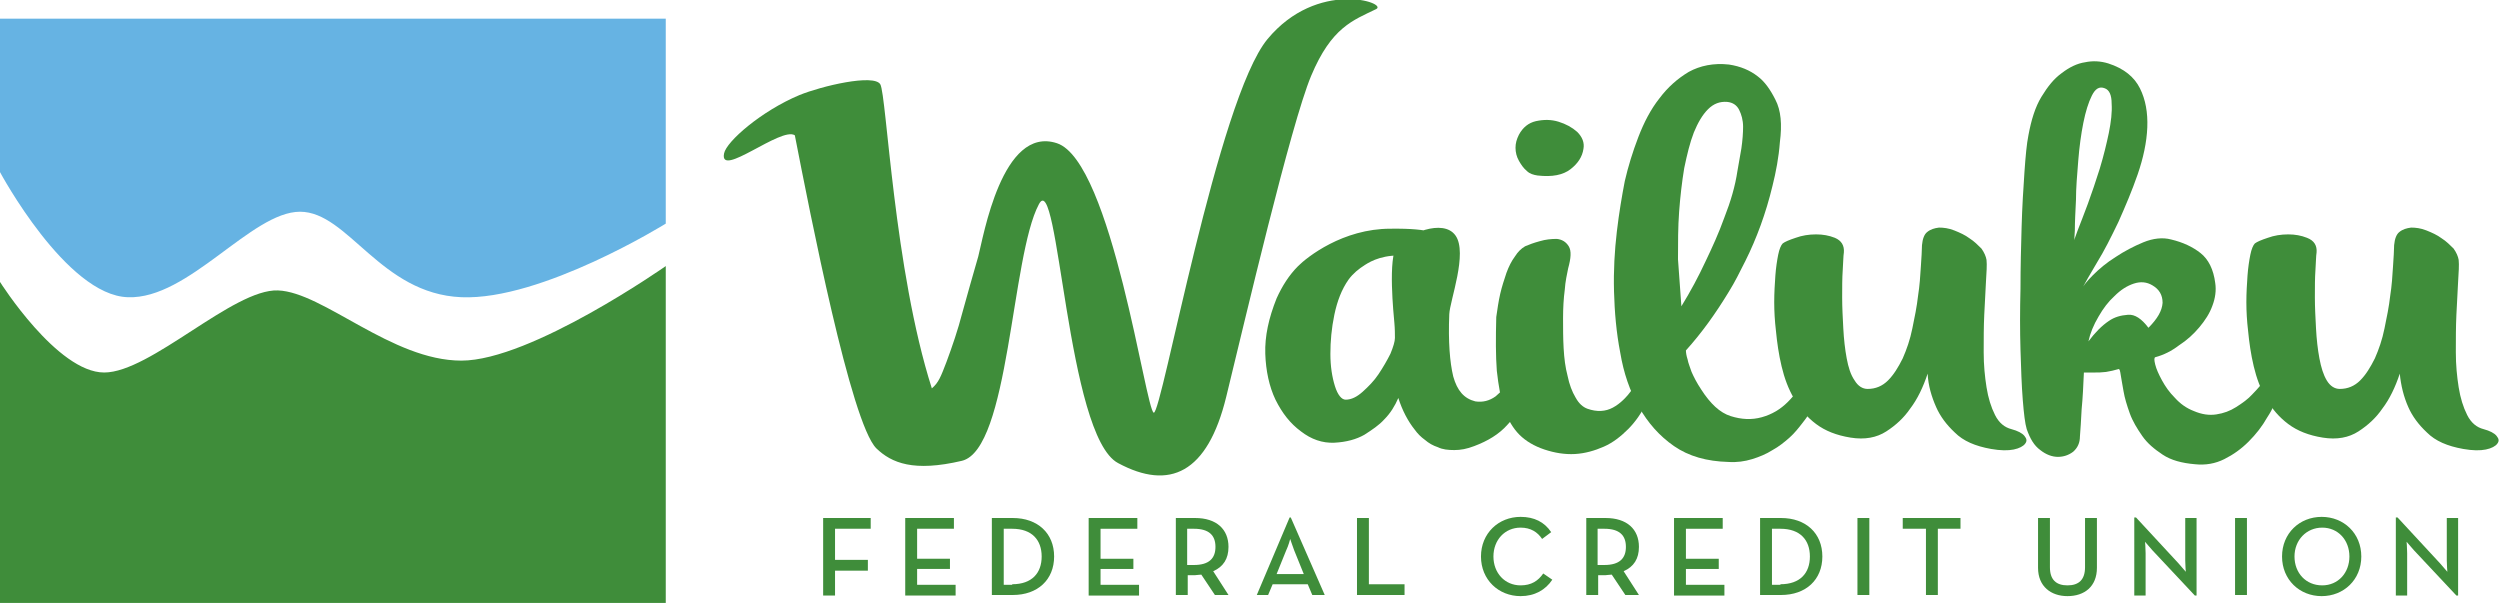 <?xml version="1.0" encoding="utf-8"?>
<!-- Generator: Adobe Illustrator 23.0.6, SVG Export Plug-In . SVG Version: 6.00 Build 0)  -->
<svg version="1.1" id="Layer_1" xmlns="http://www.w3.org/2000/svg" xmlns:xlink="http://www.w3.org/1999/xlink" x="0px" y="0px"
	 viewBox="0 0 441.6 106.5" style="enable-background:new 0 0 441.6 106.5;" xml:space="preserve">
<style type="text/css">
	.st0{fill:#66B3E3;}
	.st1{fill:#3F8D3A;}
</style>
<path class="st0" d="M0,3.3h117.6v36.2c0,0-21.9,13.6-36.1,13c-14.3-0.6-20-15.1-28.5-15.1c-8.6,0-19.7,15.5-30.4,15.1
	C11.7,52.2,0,30.4,0,30.4V3.3z"/>
<path class="st1" d="M0,49.8v56.8h117.6V47c0,0-23.8,16.7-36.1,16.7S57.1,51.6,49.1,51.3C41.2,51,26.6,65.8,18.4,65.8
	C10.1,65.8,0,49.8,0,49.8z"/>
<g>
	<path class="st1" d="M145.3,91.5h8.5v1.9h-6.3v5.5h5.8v1.9h-5.8v4.4h-2.1V91.5z"/>
	<path class="st1" d="M159.9,91.5h8.6v1.9H162v5.3h5.8v1.8H162v2.8h6.8v1.9h-8.9V91.5z"/>
	<path class="st1" d="M175.2,91.5h3.7c4.4,0,7.3,2.7,7.3,6.8c0,4.1-2.9,6.8-7.3,6.8h-3.7V91.5z M178.8,103.2c3.5,0,5.2-2,5.2-4.9
		c0-2.9-1.7-4.9-5.2-4.9h-1.5v9.9H178.8z"/>
	<path class="st1" d="M192.3,91.5h8.6v1.9h-6.5v5.3h5.8v1.8h-5.8v2.8h6.8v1.9h-8.9V91.5z"/>
	<path class="st1" d="M217,105.1h-2.4l-2.4-3.6c-0.4,0-0.8,0.1-1.1,0.1h-1.3v3.5h-2.1V91.5h3.4c3.8,0,5.9,2,5.9,5.1
		c0,2.1-0.9,3.5-2.7,4.3L217,105.1z M210.9,99.8c2.7,0,3.8-1.2,3.8-3.2c0-2-1.1-3.2-3.8-3.2h-1.2v6.4H210.9z"/>
	<path class="st1" d="M227.8,91.4h0.2l6,13.7h-2.2l-0.8-1.9h-6.2l-0.8,1.9h-2L227.8,91.4z M230.3,101.4l-1.7-4.2
		c-0.3-0.8-0.7-2-0.7-2s-0.3,1.2-0.7,2l-1.7,4.2H230.3z"/>
	<path class="st1" d="M239.7,91.5h2.1v11.7h6.3v1.9h-8.4V91.5z"/>
	<path class="st1" d="M261.6,98.3c0-4.1,3.1-7,7-7c2.4,0,4.2,0.9,5.4,2.7l-1.6,1.2c-0.8-1.2-2-2-3.8-2c-2.8,0-4.8,2.2-4.8,5.1
		c0,2.9,2,5.1,4.8,5.1c1.9,0,3.1-0.8,4-2.1l1.6,1.1c-1.2,1.8-3.1,2.9-5.6,2.9C264.7,105.3,261.6,102.4,261.6,98.3z"/>
	<path class="st1" d="M289.5,105.1h-2.4l-2.4-3.6c-0.4,0-0.8,0.1-1.1,0.1h-1.3v3.5h-2.1V91.5h3.4c3.8,0,5.9,2,5.9,5.1
		c0,2.1-0.9,3.5-2.7,4.3L289.5,105.1z M283.4,99.8c2.7,0,3.8-1.2,3.8-3.2c0-2-1.1-3.2-3.8-3.2h-1.2v6.4H283.4z"/>
	<path class="st1" d="M295.7,91.5h8.6v1.9h-6.5v5.3h5.8v1.8h-5.8v2.8h6.8v1.9h-8.9V91.5z"/>
	<path class="st1" d="M310.9,91.5h3.7c4.4,0,7.3,2.7,7.3,6.8c0,4.1-2.9,6.8-7.3,6.8h-3.7V91.5z M314.5,103.2c3.5,0,5.2-2,5.2-4.9
		c0-2.9-1.7-4.9-5.2-4.9H313v9.9H314.5z"/>
	<path class="st1" d="M328.1,91.5h2.1v13.6h-2.1V91.5z"/>
	<path class="st1" d="M340.1,93.4h-4v-1.9h10.2v1.9h-4v11.7h-2.1V93.4z"/>
	<path class="st1" d="M360,100.3v-8.8h2.1v8.7c0,2.2,1.1,3.2,3.1,3.2c2,0,3.1-1,3.1-3.2v-8.7h2.1v8.8c0,3.3-2.2,5-5.2,5
		C362.3,105.3,360,103.6,360,100.3z"/>
	<path class="st1" d="M380.2,97.2c-0.5-0.6-1.3-1.5-1.3-1.5s0.1,1.1,0.1,2v7.5h-2V91.4h0.3l7.5,8.1c0.5,0.6,1.3,1.5,1.3,1.5
		s-0.1-1.2-0.1-2v-7.5h2v13.7h-0.3L380.2,97.2z"/>
	<path class="st1" d="M394.8,91.5h2.1v13.6h-2.1V91.5z"/>
	<path class="st1" d="M403.1,98.3c0-4.1,3.1-7,7-7c3.9,0,7,2.9,7,7c0,4.1-3.1,7-7,7C406.2,105.3,403.1,102.4,403.1,98.3z M415,98.3
		c0-2.9-2-5.1-4.8-5.1c-2.8,0-4.9,2.2-4.9,5.1c0,2.9,2,5.1,4.9,5.1C413,103.4,415,101.2,415,98.3z"/>
	<path class="st1" d="M426.4,97.2c-0.5-0.6-1.3-1.5-1.3-1.5s0.1,1.1,0.1,2v7.5h-2V91.4h0.3l7.5,8.1c0.5,0.6,1.3,1.5,1.3,1.5
		s-0.1-1.2-0.1-2v-7.5h2v13.7h-0.3L426.4,97.2z"/>
</g>
<g>
	<path class="st1" d="M169.9,81.4c-8.5,2-12.4,0.4-15.1-2.2c-4.5-4.5-11.7-41.5-14.4-55.3c-2.4-1.6-13.4,7.7-12.5,3.2
		c0.4-2.1,6.6-7.5,13.3-10.3c3.9-1.6,13.2-3.8,14.3-1.9c1.1,1.9,2.4,32.7,9.1,53.7c1.2-1,1.6-2.1,2.6-4.7c1-2.7,2-5.6,2.8-8.7
		c0.9-3.2,1.8-6.5,2.8-9.9c0.9-3.4,4.2-23.2,13.9-20c9.7,3.2,15.7,47.3,17.1,47.6c1.4,0.3,11.3-55.4,20.1-66
		c8.8-10.6,21.3-6.4,19.2-5.3c-4.1,2-7.9,3.2-11.5,11.8c-3.6,8.6-11.7,43.2-15,56.7c-3.3,13.5-10,16.6-19.1,11.7
		c-9.1-4.8-10.5-52.5-14-45.7C178.6,45.3,178.3,79.4,169.9,81.4z"/>
	<path class="st1" d="M255.1,42.2c1.3,1-3.4,3.3-6.5,3c-4.1-0.4-6.4,0.9-7.5,1.6c-1.1,0.7-2.1,1.5-2.9,2.6c-1.2,1.7-2,3.8-2.5,6.2
		c-0.5,2.4-0.7,4.7-0.7,6.9c0,2.2,0.3,4.1,0.8,5.7c0.5,1.6,1.2,2.4,1.9,2.4c1,0,2-0.5,3-1.4c1-0.9,2-1.9,2.8-3.1
		c0.8-1.2,1.5-2.4,2.1-3.6c0.5-1.2,0.8-2.2,0.8-2.8c0-0.7,0-1.6-0.1-2.7c-0.1-1.2-1.2-11.6,0.5-13.6c1.7-2,8.1-4.9,10.3-1.8
		c2.2,3.1-1,11.5-1.1,13.9c-0.2,4.9,0.1,8.5,0.7,11c0.7,2.5,1.9,3.9,3.9,4.4c1.3,0.2,2.5-0.1,3.6-0.9c1-0.9,2-1.8,2.8-2.9
		c0.8-1.1,1.6-2.1,2.2-2.9c0.6-0.9,1.1-1.2,1.4-1c0.4,0.2,0.6,0.9,0.5,2.3c-0.1,1.3-0.6,2.8-1.3,4.5c-0.8,1.7-1.9,3.3-3.5,5
		c-1.5,1.7-3.5,2.9-5.9,3.8c-1.3,0.5-2.4,0.7-3.5,0.7s-2.1-0.1-2.9-0.5c-0.9-0.3-1.6-0.7-2.3-1.3c-0.7-0.5-1.3-1.1-1.8-1.8
		c-1.2-1.5-2.2-3.4-2.9-5.6c-0.6,1.4-1.4,2.7-2.5,3.8c-0.9,1-2.1,1.8-3.5,2.7c-1.4,0.8-3.2,1.3-5.3,1.4c-2.1,0.1-4.1-0.6-5.9-2
		c-1.9-1.4-3.3-3.2-4.5-5.6c-1.1-2.3-1.7-5.1-1.8-8.1c-0.1-3.1,0.6-6.3,2-9.8c1-2.2,2.2-4.1,3.8-5.7c1.6-1.6,7.9-6.6,16.3-6.6
		C253.1,40.3,254,41.4,255.1,42.2z"/>
	<path class="st1" d="M264.3,56c0.2-1.4,0.4-2.8,0.7-4.1c0.3-1.3,0.7-2.5,1.1-3.7c0.4-1.1,0.9-2.1,1.5-2.9c0.5-0.8,1.1-1.4,1.8-1.8
		c0.7-0.3,1.5-0.6,2.6-0.9c1-0.3,2-0.4,3-0.4c0.9,0.1,1.6,0.5,2.1,1.3c0.5,0.8,0.4,2.1-0.1,3.9c-0.2,1-0.5,2.3-0.6,3.8
		c-0.2,1.5-0.3,3.2-0.3,5c0,1.8,0,3.5,0.1,5.3c0.1,1.8,0.3,3.4,0.7,4.9c0.3,1.5,0.8,2.8,1.4,3.8c0.6,1.1,1.3,1.7,2.1,2
		c1.7,0.6,3.2,0.5,4.5-0.2c1.3-0.7,2.4-1.8,3.5-3.3c0.4-0.7,0.9-1.2,1.5-1.7c0.6-0.4,1.1-0.6,1.5-0.6c0.4,0.1,0.6,0.5,0.6,1.2
		c0,0.7-0.4,1.9-1.2,3.6c-0.8,1.7-1.9,3.3-3.2,4.6c-1.3,1.3-2.7,2.4-4.3,3.1c-1.6,0.7-3.3,1.2-5.1,1.3c-1.8,0.1-3.6-0.2-5.4-0.8
		c-1.8-0.6-3.3-1.5-4.4-2.6c-1.1-1.1-2-2.6-2.7-4.5c-0.6-1.9-1-4.1-1.3-6.8C264.2,62.9,264.2,59.7,264.3,56z M268.3,23.8
		c0.7-1.3,1.7-2.1,3-2.4c1.4-0.3,2.7-0.3,4,0.1c1.3,0.4,2.4,1,3.3,1.8c0.9,0.9,1.3,1.9,1.1,3c-0.2,1.4-1,2.6-2.3,3.6
		c-1.3,1-3.2,1.4-5.8,1.1c-0.7-0.1-1.4-0.3-1.9-0.8c-0.6-0.5-1-1.1-1.4-1.8c-0.4-0.7-0.6-1.5-0.6-2.3
		C267.7,25.3,267.9,24.6,268.3,23.8z"/>
	<path class="st1" d="M314.4,25.1c-0.2,2.7-0.7,5.3-1.3,7.7c-0.6,2.5-1.3,4.8-2.1,7c-0.8,2.2-1.7,4.3-2.7,6.3c-1,2-1.9,3.8-2.9,5.4
		c-2.3,3.8-4.8,7.3-7.6,10.4c0,0.4,0.1,1,0.3,1.6c0.1,0.6,0.4,1.3,0.7,2.2c0.4,0.9,0.9,1.9,1.7,3.1c1.6,2.5,3.3,4.1,5.2,4.7
		c1.9,0.6,3.7,0.7,5.5,0.2c1.8-0.5,3.3-1.4,4.6-2.7c1.3-1.3,2.2-2.6,2.7-3.9c0.5-1.4,1-2.3,1.4-2.7c0.5-0.4,0.9-0.5,1.3-0.3
		c0.4,0.2,0.7,0.6,0.9,1.3c0.2,0.7,0.3,1.4,0.2,2.2c-1,2.7-2.3,5.1-3.9,7.1c-0.7,0.9-1.4,1.8-2.3,2.6c-0.9,0.8-1.9,1.6-3,2.2
		c-1.1,0.7-2.3,1.2-3.6,1.6c-1.3,0.4-2.7,0.6-4.2,0.5c-3.8-0.1-7-1-9.6-2.8c-2.6-1.8-4.6-4.1-6.2-6.9c-1.6-2.8-2.7-6-3.3-9.6
		c-0.7-3.6-1-7.2-1.1-10.8c-0.1-3.7,0.1-7.2,0.5-10.6c0.4-3.4,0.9-6.3,1.4-8.9c0.6-2.6,1.4-5.2,2.4-7.8c1-2.6,2.2-4.9,3.7-6.8
		c1.5-2,3.2-3.5,5.2-4.7c2-1.1,4.4-1.6,7.1-1.3c2,0.3,3.7,1,5.1,2.1c1.2,0.9,2.2,2.3,3.1,4.1C314.6,19.5,314.8,22,314.4,25.1z
		 M297,54.1c1.6-2.6,3-5.2,4.3-8c1.1-2.3,2.3-4.9,3.3-7.7c1.1-2.8,1.9-5.5,2.3-8.2c0.2-1.3,0.5-2.7,0.7-4c0.2-1.4,0.3-2.7,0.3-3.8
		c0-1.2-0.3-2.2-0.7-3c-0.4-0.8-1.1-1.3-2.1-1.4c-1.3-0.1-2.4,0.3-3.4,1.3c-1,1-1.8,2.4-2.5,4.1c-0.7,1.8-1.2,3.9-1.7,6.3
		c-0.4,2.4-0.7,5-0.9,7.7c-0.2,2.7-0.2,5.5-0.2,8.4C296.6,48.7,296.8,51.4,297,54.1z"/>
	<path class="st1" d="M325.7,44.6c-0.1,0.6-0.1,1.6-0.2,3.1c-0.1,1.4-0.1,3-0.1,4.8c0,1.8,0.1,3.6,0.2,5.5c0.1,1.9,0.3,3.7,0.6,5.3
		c0.3,1.6,0.7,2.9,1.4,3.9c0.6,1,1.4,1.5,2.3,1.5c1.4,0,2.6-0.5,3.6-1.5c1-1,1.8-2.3,2.6-3.9c0.7-1.6,1.3-3.3,1.7-5.3
		c0.4-1.9,0.8-3.9,1-5.7c0.3-1.9,0.4-3.6,0.5-5.2c0.1-1.6,0.2-2.9,0.2-3.8c0.1-1.1,0.4-1.9,0.9-2.3c0.6-0.5,1.3-0.7,2.1-0.8
		c0.8,0,1.7,0.1,2.7,0.5c1,0.4,1.9,0.8,2.7,1.4c0.8,0.5,1.5,1.2,2.1,1.8c0.5,0.7,0.8,1.4,0.9,2c0.1,0.9,0,2.2-0.1,3.9
		c-0.1,1.7-0.2,3.6-0.3,5.8c-0.1,2.1-0.1,4.3-0.1,6.6s0.2,4.3,0.5,6.2c0.3,1.9,0.8,3.5,1.5,4.9c0.7,1.4,1.7,2.2,2.9,2.5
		c1.1,0.3,1.9,0.7,2.3,1.2c0.4,0.5,0.5,0.9,0.1,1.4c-0.3,0.4-1,0.8-2,1c-1,0.2-2.3,0.2-4-0.1c-2.8-0.5-4.9-1.4-6.4-2.9
		c-1.5-1.4-2.6-2.9-3.3-4.5c-0.8-1.8-1.4-3.8-1.5-5.9c-0.8,2.4-1.8,4.5-3.1,6.2c-1.1,1.6-2.5,2.9-4.2,4c-1.7,1.1-3.8,1.5-6.3,1.1
		c-2.5-0.4-4.5-1.2-6.1-2.4c-1.6-1.2-2.9-2.7-3.9-4.5c-1-1.7-1.7-3.6-2.2-5.7c-0.5-2.1-0.8-4.2-1-6.3c-0.2-1.7-0.3-3.4-0.3-5
		c0-1.7,0.1-3.2,0.2-4.7c0.1-1.4,0.3-2.7,0.5-3.7c0.2-1,0.5-1.7,0.8-2c0.4-0.3,1.1-0.6,2.3-1c1.1-0.4,2.3-0.6,3.6-0.6
		c1.2,0,2.3,0.2,3.3,0.6C325.3,42.5,325.8,43.4,325.7,44.6z"/>
	<path class="st1" d="M367.7,51.1c0.2-0.5,0.9-1.4,2-2.5c1.1-1.1,2.4-2.2,4-3.2c1.5-1,3.2-1.9,4.9-2.6c1.7-0.7,3.4-0.9,4.9-0.5
		c2.1,0.5,3.8,1.3,5.2,2.4c1.4,1.1,2.3,2.9,2.6,5.3c0.2,1.3,0,2.7-0.5,4c-0.5,1.4-1.3,2.6-2.3,3.8c-1,1.2-2.2,2.3-3.6,3.2
		c-1.3,1-2.7,1.7-4.2,2.1c-0.2,0.1-0.2,0.5,0,1.3c0.2,0.8,0.6,1.7,1.2,2.8c0.6,1.1,1.3,2.1,2.3,3.1c0.9,1,2,1.8,3.3,2.3
		c1.4,0.6,2.7,0.8,4,0.6c1.3-0.2,2.4-0.6,3.5-1.3c1.1-0.7,2.1-1.4,2.9-2.3c0.9-0.9,1.6-1.8,2.3-2.6c0.6-0.8,1.1-1.5,1.5-2.1
		c0.4-0.6,0.6-0.9,0.8-0.9c0.5,0.1,0.8,0.7,0.8,1.7c0,1-0.2,2.2-0.7,3.6c-0.5,1.4-1.1,2.9-2.1,4.4c-0.9,1.6-2,3-3.3,4.3
		c-1.3,1.3-2.7,2.3-4.3,3.1c-1.6,0.8-3.3,1.1-5.2,0.9c-2.3-0.2-4.2-0.7-5.7-1.7s-2.7-2-3.6-3.3c-0.9-1.3-1.7-2.6-2.2-4
		c-0.5-1.4-0.9-2.7-1.1-3.9c-0.2-1.2-0.4-2.2-0.5-2.9c-0.1-0.7-0.2-1.1-0.4-1c-0.7,0.2-1.5,0.4-2.2,0.5c-0.8,0.1-1.4,0.1-2,0.1
		c-0.6,0-1.2,0-1.9,0c-0.1,2.3-0.2,4.5-0.4,6.5c-0.1,2-0.2,3.6-0.3,4.8c0,1.1-0.4,2-1.2,2.7c-0.8,0.6-1.7,0.9-2.7,0.9
		c-1,0-2.1-0.4-3.1-1.2c-1.1-0.8-1.8-2-2.4-3.7c-0.3-1-0.5-2.7-0.7-5.2c-0.2-2.5-0.3-5.5-0.4-8.8c-0.1-3.4-0.1-6.9,0-10.8
		c0-3.8,0.1-7.5,0.2-11c0.1-3.5,0.3-6.7,0.5-9.6c0.2-2.9,0.4-5,0.7-6.5c0.5-2.7,1.2-5,2.3-6.8c1.1-1.8,2.2-3.2,3.6-4.2
		c1.3-1,2.7-1.7,4.1-1.9c1.4-0.3,2.8-0.2,4.1,0.2c2.8,0.9,4.6,2.4,5.6,4.4c1,2,1.4,4.3,1.3,6.9c-0.1,2.6-0.7,5.4-1.7,8.3
		c-1,2.9-2.2,5.7-3.4,8.4c-1.3,2.7-2.5,5.1-3.8,7.2C369.2,48.4,368.3,50,367.7,51.1z M366.4,42.7c-0.1-0.1,0.1-0.7,0.6-2
		c0.5-1.3,1.1-2.8,1.8-4.7c0.7-1.9,1.4-4,2.1-6.2c0.7-2.3,1.2-4.4,1.6-6.3c0.4-2,0.6-3.7,0.5-5.2c0-1.5-0.4-2.4-1.2-2.7
		c-1-0.4-1.7,0.1-2.3,1.3c-0.6,1.2-1.1,2.8-1.5,4.8c-0.4,2-0.7,4.2-0.9,6.7c-0.2,2.5-0.4,4.8-0.4,6.9c-0.1,2.1-0.2,3.9-0.2,5.4
		C366.4,42,366.4,42.7,366.4,42.7z M368.9,60.3c1.2-1.6,2.4-2.8,3.6-3.6c1-0.7,2.1-1,3.4-1.1c1.2-0.1,2.4,0.7,3.6,2.3
		c1.6-1.6,2.4-3,2.5-4.4c0-1.4-0.6-2.4-1.8-3.1c-1-0.6-2.1-0.7-3.3-0.3c-1.2,0.4-2.3,1.1-3.4,2.2c-1.1,1-2,2.2-2.8,3.6
		C369.8,57.4,369.2,58.9,368.9,60.3z"/>
	<path class="st1" d="M409.2,44.6c-0.1,0.6-0.1,1.6-0.2,3.1c-0.1,1.4-0.1,3-0.1,4.8c0,1.8,0.1,3.6,0.2,5.5c0.1,1.9,0.3,3.7,0.6,5.3
		c0.3,1.6,0.7,2.9,1.3,3.9c0.6,1,1.4,1.5,2.3,1.5c1.4,0,2.6-0.5,3.6-1.5c1-1,1.8-2.3,2.6-3.9c0.7-1.6,1.3-3.3,1.7-5.3
		c0.4-1.9,0.8-3.9,1-5.7c0.3-1.9,0.4-3.6,0.5-5.2c0.1-1.6,0.2-2.9,0.2-3.8c0.1-1.1,0.4-1.9,0.9-2.3c0.6-0.5,1.3-0.7,2.1-0.8
		c0.8,0,1.7,0.1,2.7,0.5c1,0.4,1.9,0.8,2.7,1.4c0.8,0.5,1.5,1.2,2.1,1.8c0.5,0.7,0.8,1.4,0.9,2c0.1,0.9,0,2.2-0.1,3.9
		c-0.1,1.7-0.2,3.6-0.3,5.8c-0.1,2.1-0.1,4.3-0.1,6.6s0.2,4.3,0.5,6.2c0.3,1.9,0.8,3.5,1.5,4.9c0.7,1.4,1.7,2.2,2.9,2.5
		c1.1,0.3,1.9,0.7,2.3,1.2c0.4,0.5,0.5,0.9,0.1,1.4c-0.3,0.4-1,0.8-2,1c-1,0.2-2.3,0.2-4-0.1c-2.8-0.5-4.9-1.4-6.4-2.9
		c-1.5-1.4-2.6-2.9-3.3-4.5c-0.8-1.8-1.3-3.8-1.5-5.9c-0.8,2.4-1.8,4.5-3.1,6.2c-1.1,1.6-2.5,2.9-4.2,4c-1.7,1.1-3.8,1.5-6.3,1.1
		c-2.5-0.4-4.5-1.2-6.1-2.4c-1.6-1.2-2.9-2.7-3.9-4.5c-1-1.7-1.7-3.6-2.2-5.7c-0.5-2.1-0.8-4.2-1-6.3c-0.2-1.7-0.3-3.4-0.3-5
		c0-1.7,0.1-3.2,0.2-4.7c0.1-1.4,0.3-2.7,0.5-3.7c0.2-1,0.5-1.7,0.8-2c0.4-0.3,1.1-0.6,2.3-1c1.1-0.4,2.3-0.6,3.6-0.6
		c1.2,0,2.3,0.2,3.3,0.6C408.8,42.5,409.3,43.4,409.2,44.6z"/>
</g>
</svg>
